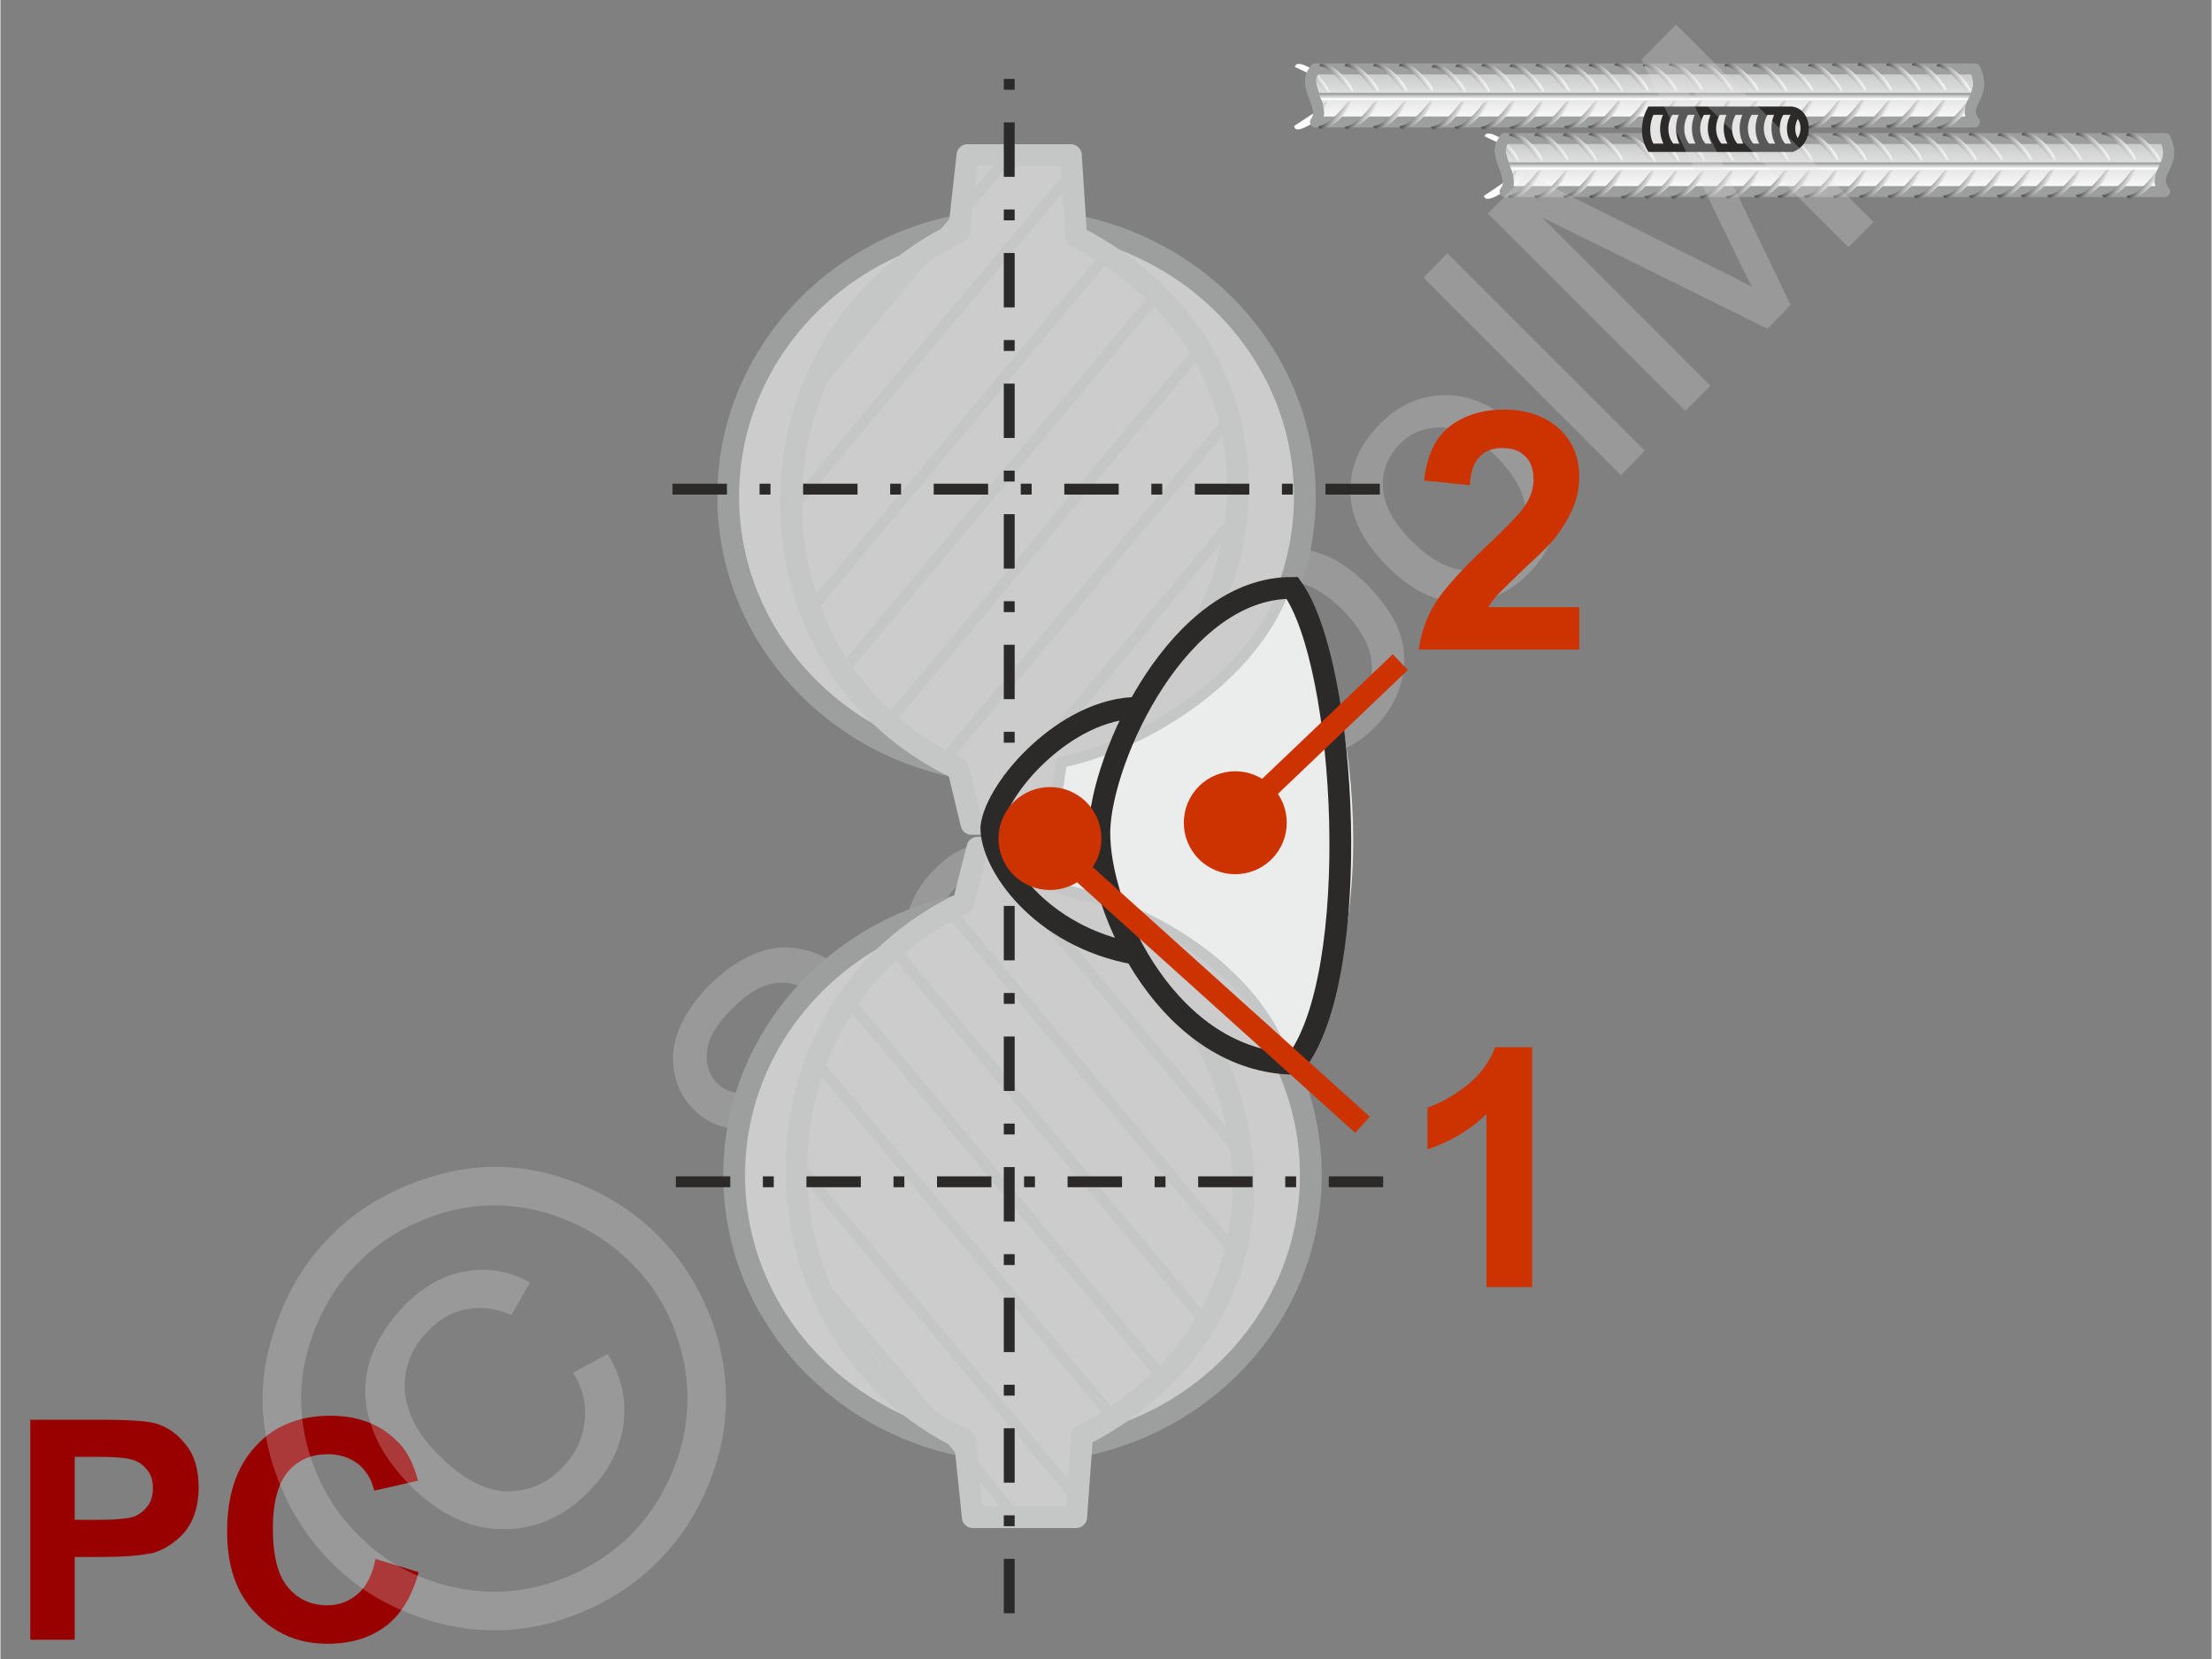 <svg xmlns="http://www.w3.org/2000/svg" width="240px" height="180px" style="shape-rendering:geometricPrecision;text-rendering:geometricPrecision;image-rendering:optimizeQuality;fill-rule:evenodd;clip-rule:evenodd" viewBox="0 0 3336 2503" xmlns:xlink="http://www.w3.org/1999/xlink"><rect x="0" y="0" width="3336" height="2503" fill="#808080" stroke="none"/><defs><linearGradient id="id0" gradientUnits="userSpaceOnUse" x1="2767.1" y1="209.17" x2="2767.1" y2="288.864"><stop offset="0" style="stop-opacity:1;stop-color:#c5c6c6"/><stop offset="1" style="stop-opacity:1;stop-color:#fefefe"/></linearGradient><linearGradient id="id1" gradientUnits="userSpaceOnUse" x1="2865.02" y1="273.152" x2="2885.64" y2="285.466"><stop offset="0" style="stop-opacity:1;stop-color:#5b5b5b"/><stop offset="1" style="stop-opacity:1;stop-color:#fefefe"/></linearGradient><linearGradient id="id2" gradientUnits="userSpaceOnUse" xlink:href="#id1" x1="2414.92" y1="273.283" x2="2435.55" y2="285.597"/><linearGradient id="id3" gradientUnits="userSpaceOnUse" x1="2478.32" y1="141.543" x2="2478.32" y2="149.44"><stop offset="0" style="stop-opacity:1;stop-color:#9d9e9e"/><stop offset="1" style="stop-opacity:1;stop-color:#fefefe"/></linearGradient><linearGradient id="id4" gradientUnits="userSpaceOnUse" xlink:href="#id1" x1="2535.68" y1="168.173" x2="2556.3" y2="180.487"/><linearGradient id="id5" gradientUnits="userSpaceOnUse" xlink:href="#id0" x1="2480.78" y1="104.421" x2="2480.78" y2="184.115"/><linearGradient id="id6" gradientUnits="userSpaceOnUse" xlink:href="#id3" x1="2764.63" y1="246.292" x2="2764.63" y2="254.172"/><linearGradient id="id7" gradientUnits="userSpaceOnUse" xlink:href="#id1" x1="2948.06" y1="229.085" x2="2968.68" y2="216.771"/><linearGradient id="id8" gradientUnits="userSpaceOnUse" xlink:href="#id1" x1="2866.35" y1="229.2" x2="2886.97" y2="216.886"/><linearGradient id="id9" gradientUnits="userSpaceOnUse" xlink:href="#id1" x1="2538.19" y1="274.17" x2="2558.81" y2="286.467"/><linearGradient id="id10" gradientUnits="userSpaceOnUse" xlink:href="#id1" x1="2005.66" y1="168.534" x2="2026.29" y2="180.848"/><linearGradient id="id11" gradientUnits="userSpaceOnUse" xlink:href="#id1" x1="2905.19" y1="228.888" x2="2925.81" y2="216.574"/><linearGradient id="id12" gradientUnits="userSpaceOnUse" xlink:href="#id1" x1="2701.64" y1="168.403" x2="2722.26" y2="180.717"/><linearGradient id="id13" gradientUnits="userSpaceOnUse" xlink:href="#id1" x1="2939.56" y1="168.961" x2="2960.18" y2="181.275"/><linearGradient id="id14" gradientUnits="userSpaceOnUse" xlink:href="#id1" x1="2213.13" y1="125.124" x2="2233.75" y2="112.827"/><linearGradient id="id15" gradientUnits="userSpaceOnUse" xlink:href="#id1" x1="2257.46" y1="230.185" x2="2278.08" y2="217.888"/><linearGradient id="id16" gradientUnits="userSpaceOnUse" xlink:href="#id1" x1="2375.5" y1="273.283" x2="2396.13" y2="285.597"/><linearGradient id="id17" gradientUnits="userSpaceOnUse" xlink:href="#id1" x1="2664.53" y1="229.824" x2="2685.15" y2="217.51"/><linearGradient id="id18" gradientUnits="userSpaceOnUse" xlink:href="#id1" x1="2211.8" y1="169.076" x2="2232.42" y2="181.39"/><linearGradient id="id19" gradientUnits="userSpaceOnUse" xlink:href="#id1" x1="2618.77" y1="168.731" x2="2639.4" y2="181.045"/><linearGradient id="id20" gradientUnits="userSpaceOnUse" xlink:href="#id1" x1="2902.58" y1="167.5" x2="2923.2" y2="179.814"/><linearGradient id="id21" gradientUnits="userSpaceOnUse" xlink:href="#id1" x1="2822" y1="272.922" x2="2842.62" y2="285.236"/><linearGradient id="id22" gradientUnits="userSpaceOnUse" xlink:href="#id1" x1="2938.69" y1="124.5" x2="2959.31" y2="112.187"/><linearGradient id="id23" gradientUnits="userSpaceOnUse" xlink:href="#id1" x1="2745.11" y1="124.402" x2="2765.73" y2="112.088"/><linearGradient id="id24" gradientUnits="userSpaceOnUse" xlink:href="#id1" x1="2863.16" y1="167.5" x2="2883.78" y2="179.814"/><linearGradient id="id25" gradientUnits="userSpaceOnUse" xlink:href="#id1" x1="2821.15" y1="228.445" x2="2841.75" y2="216.147"/><linearGradient id="id26" gradientUnits="userSpaceOnUse" xlink:href="#id1" x1="2782.6" y1="272.922" x2="2803.2" y2="285.236"/><linearGradient id="id27" gradientUnits="userSpaceOnUse" xlink:href="#id1" x1="2294.84" y1="125.009" x2="2315.46" y2="112.712"/><linearGradient id="id28" gradientUnits="userSpaceOnUse" xlink:href="#id1" x1="2620.2" y1="229.348" x2="2640.82" y2="217.05"/><linearGradient id="id29" gradientUnits="userSpaceOnUse" xlink:href="#id1" x1="3067.27" y1="228.281" x2="3087.9" y2="215.983"/><linearGradient id="id30" gradientUnits="userSpaceOnUse" xlink:href="#id1" x1="1970.15" y1="168.895" x2="1990.77" y2="181.209"/><linearGradient id="id31" gradientUnits="userSpaceOnUse" xlink:href="#id1" x1="2377.23" y1="168.534" x2="2397.85" y2="180.848"/><linearGradient id="id32" gradientUnits="userSpaceOnUse" xlink:href="#id1" x1="2414.05" y1="228.822" x2="2434.68" y2="216.509"/><linearGradient id="id33" gradientUnits="userSpaceOnUse" xlink:href="#id1" x1="2901.71" y1="123.023" x2="2922.33" y2="110.725"/><linearGradient id="id34" gradientUnits="userSpaceOnUse" xlink:href="#id1" x1="2819.82" y1="123.236" x2="2840.44" y2="110.922"/><linearGradient id="id35" gradientUnits="userSpaceOnUse" xlink:href="#id1" x1="2700.78" y1="123.926" x2="2721.41" y2="111.628"/><linearGradient id="id36" gradientUnits="userSpaceOnUse" xlink:href="#id1" x1="3148.99" y1="228.182" x2="3169.61" y2="215.868"/><linearGradient id="id37" gradientUnits="userSpaceOnUse" xlink:href="#id1" x1="3225.01" y1="229.249" x2="3245.63" y2="216.936"/><linearGradient id="id38" gradientUnits="userSpaceOnUse" xlink:href="#id1" x1="2819.72" y1="167.845" x2="2840.34" y2="180.142"/><linearGradient id="id39" gradientUnits="userSpaceOnUse" xlink:href="#id1" x1="3065.94" y1="272.249" x2="3086.57" y2="284.563"/><linearGradient id="id40" gradientUnits="userSpaceOnUse" xlink:href="#id1" x1="2176.28" y1="169.437" x2="2196.91" y2="181.751"/><linearGradient id="id41" gradientUnits="userSpaceOnUse" xlink:href="#id1" x1="2618.87" y1="124.139" x2="2639.49" y2="111.825"/><linearGradient id="id42" gradientUnits="userSpaceOnUse" xlink:href="#id1" x1="2538.29" y1="229.561" x2="2558.91" y2="217.247"/><linearGradient id="id43" gradientUnits="userSpaceOnUse" xlink:href="#id1" x1="2581.16" y1="229.758" x2="2601.78" y2="217.461"/><linearGradient id="id44" gradientUnits="userSpaceOnUse" xlink:href="#id1" x1="2578.7" y1="168.403" x2="2599.32" y2="180.717"/><linearGradient id="id45" gradientUnits="userSpaceOnUse" xlink:href="#id1" x1="2499.45" y1="229.873" x2="2520.07" y2="217.559"/><linearGradient id="id46" gradientUnits="userSpaceOnUse" xlink:href="#id1" x1="2412.74" y1="168.173" x2="2433.36" y2="180.487"/><linearGradient id="id47" gradientUnits="userSpaceOnUse" xlink:href="#id1" x1="2295.33" y1="169.076" x2="2315.95" y2="181.39"/><linearGradient id="id48" gradientUnits="userSpaceOnUse" xlink:href="#id1" x1="2661.74" y1="124.336" x2="2682.36" y2="112.039"/><linearGradient id="id49" gradientUnits="userSpaceOnUse" xlink:href="#id1" x1="2580.03" y1="124.451" x2="2600.65" y2="112.137"/><linearGradient id="id50" gradientUnits="userSpaceOnUse" xlink:href="#id1" x1="2251.89" y1="169.404" x2="2272.51" y2="181.718"/><linearGradient id="id51" gradientUnits="userSpaceOnUse" xlink:href="#id1" x1="2948.54" y1="273.152" x2="2969.16" y2="285.466"/><linearGradient id="id52" gradientUnits="userSpaceOnUse" xlink:href="#id1" x1="2332.16" y1="229.019" x2="2352.78" y2="216.706"/><linearGradient id="id53" gradientUnits="userSpaceOnUse" xlink:href="#id1" x1="3030.43" y1="272.61" x2="3051.05" y2="284.924"/><linearGradient id="id54" gradientUnits="userSpaceOnUse" xlink:href="#id1" x1="2496.28" y1="168.173" x2="2516.9" y2="180.487"/><linearGradient id="id55" gradientUnits="userSpaceOnUse" xlink:href="#id1" x1="2128.6" y1="168.534" x2="2149.23" y2="180.848"/><linearGradient id="id56" gradientUnits="userSpaceOnUse" xlink:href="#id1" x1="3106.04" y1="272.594" x2="3126.66" y2="284.891"/><linearGradient id="id57" gradientUnits="userSpaceOnUse" xlink:href="#id1" x1="2332.06" y1="273.628" x2="2352.68" y2="285.925"/><linearGradient id="id58" gradientUnits="userSpaceOnUse" xlink:href="#id1" x1="2089.2" y1="168.534" x2="2109.82" y2="180.848"/><linearGradient id="id59" gradientUnits="userSpaceOnUse" xlink:href="#id1" x1="2293.31" y1="229.331" x2="2313.94" y2="217.034"/><linearGradient id="id60" gradientUnits="userSpaceOnUse" xlink:href="#id1" x1="2700.39" y1="228.97" x2="2721.01" y2="216.656"/><linearGradient id="id61" gradientUnits="userSpaceOnUse" xlink:href="#id1" x1="2127.75" y1="124.073" x2="2148.37" y2="111.76"/><linearGradient id="id62" gradientUnits="userSpaceOnUse" xlink:href="#id1" x1="2375.03" y1="229.216" x2="2395.65" y2="216.919"/><linearGradient id="id63" gradientUnits="userSpaceOnUse" xlink:href="#id1" x1="2782.1" y1="228.855" x2="2802.73" y2="216.541"/><linearGradient id="id64" gradientUnits="userSpaceOnUse" xlink:href="#id1" x1="2780.97" y1="123.548" x2="2801.59" y2="111.234"/><linearGradient id="id65" gradientUnits="userSpaceOnUse" xlink:href="#id1" x1="2452.82" y1="168.518" x2="2473.44" y2="180.815"/><linearGradient id="id66" gradientUnits="userSpaceOnUse" xlink:href="#id1" x1="2621.06" y1="273.825" x2="2641.68" y2="286.139"/><linearGradient id="id67" gradientUnits="userSpaceOnUse" xlink:href="#id1" x1="3106.14" y1="227.985" x2="3126.76" y2="215.671"/><linearGradient id="id68" gradientUnits="userSpaceOnUse" xlink:href="#id1" x1="2534.83" y1="123.696" x2="2555.45" y2="111.398"/><linearGradient id="id69" gradientUnits="userSpaceOnUse" xlink:href="#id1" x1="2045.74" y1="168.879" x2="2066.36" y2="181.193"/><linearGradient id="id70" gradientUnits="userSpaceOnUse" xlink:href="#id1" x1="2862.69" y1="123.433" x2="2883.31" y2="111.119"/><linearGradient id="id71" gradientUnits="userSpaceOnUse" xlink:href="#id1" x1="2699.06" y1="272.922" x2="2719.68" y2="285.236"/><linearGradient id="id72" gradientUnits="userSpaceOnUse" xlink:href="#id1" x1="2987.96" y1="273.152" x2="3008.58" y2="285.466"/><linearGradient id="id73" gradientUnits="userSpaceOnUse" xlink:href="#id1" x1="2452.92" y1="123.909" x2="2473.54" y2="111.595"/><linearGradient id="id74" gradientUnits="userSpaceOnUse" xlink:href="#id1" x1="2291.98" y1="273.283" x2="2312.61" y2="285.597"/><linearGradient id="id75" gradientUnits="userSpaceOnUse" xlink:href="#id1" x1="2779.64" y1="167.5" x2="2800.26" y2="179.814"/><linearGradient id="id76" gradientUnits="userSpaceOnUse" xlink:href="#id1" x1="2251.99" y1="124.812" x2="2272.61" y2="112.498"/><linearGradient id="id77" gradientUnits="userSpaceOnUse" xlink:href="#id1" x1="2045.84" y1="124.27" x2="2066.46" y2="111.957"/><linearGradient id="id78" gradientUnits="userSpaceOnUse" xlink:href="#id1" x1="2177.27" y1="125.978" x2="2197.89" y2="113.681"/><linearGradient id="id79" gradientUnits="userSpaceOnUse" xlink:href="#id1" x1="2334.74" y1="169.076" x2="2355.36" y2="181.39"/><linearGradient id="id80" gradientUnits="userSpaceOnUse" xlink:href="#id1" x1="3225.86" y1="273.71" x2="3246.48" y2="286.024"/><linearGradient id="id81" gradientUnits="userSpaceOnUse" xlink:href="#id1" x1="2739.24" y1="228.658" x2="2759.86" y2="216.344"/><linearGradient id="id82" gradientUnits="userSpaceOnUse" xlink:href="#id1" x1="3031.43" y1="229.134" x2="3052.05" y2="216.837"/><linearGradient id="id83" gradientUnits="userSpaceOnUse" xlink:href="#id1" x1="3149.48" y1="272.249" x2="3170.1" y2="284.563"/><linearGradient id="id84" gradientUnits="userSpaceOnUse" xlink:href="#id1" x1="2495.78" y1="124.106" x2="2516.41" y2="111.809"/><linearGradient id="id85" gradientUnits="userSpaceOnUse" xlink:href="#id1" x1="3188.88" y1="272.249" x2="3209.51" y2="284.563"/><linearGradient id="id86" gradientUnits="userSpaceOnUse" xlink:href="#id1" x1="2581.65" y1="273.825" x2="2602.27" y2="286.139"/><linearGradient id="id87" gradientUnits="userSpaceOnUse" xlink:href="#id1" x1="2663.55" y1="273.283" x2="2684.15" y2="285.597"/><linearGradient id="id88" gradientUnits="userSpaceOnUse" xlink:href="#id1" x1="2462.6" y1="274.186" x2="2483.22" y2="286.5"/><linearGradient id="id89" gradientUnits="userSpaceOnUse" xlink:href="#id1" x1="3188.03" y1="227.772" x2="3208.65" y2="215.458"/><linearGradient id="id90" gradientUnits="userSpaceOnUse" xlink:href="#id1" x1="2662.23" y1="168.403" x2="2682.86" y2="180.717"/><linearGradient id="id91" gradientUnits="userSpaceOnUse" xlink:href="#id1" x1="2987.09" y1="228.675" x2="3007.71" y2="216.361"/><linearGradient id="id92" gradientUnits="userSpaceOnUse" xlink:href="#id1" x1="2378.21" y1="125.075" x2="2398.83" y2="112.778"/><linearGradient id="id93" gradientUnits="userSpaceOnUse" xlink:href="#id1" x1="2498.12" y1="273.825" x2="2518.74" y2="286.139"/><linearGradient id="id94" gradientUnits="userSpaceOnUse" xlink:href="#id1" x1="2414.07" y1="124.221" x2="2434.69" y2="111.924"/><linearGradient id="id95" gradientUnits="userSpaceOnUse" xlink:href="#id1" x1="2739.14" y1="273.267" x2="2759.76" y2="285.564"/><linearGradient id="id96" gradientUnits="userSpaceOnUse" xlink:href="#id1" x1="2463.59" y1="230.727" x2="2484.21" y2="218.43"/><linearGradient id="id97" gradientUnits="userSpaceOnUse" xlink:href="#id1" x1="2256.45" y1="273.644" x2="2277.08" y2="285.958"/><linearGradient id="id98" gradientUnits="userSpaceOnUse" xlink:href="#id1" x1="2744.11" y1="167.861" x2="2764.73" y2="180.175"/><linearGradient id="id99" gradientUnits="userSpaceOnUse" xlink:href="#id1" x1="2006.99" y1="124.582" x2="2027.62" y2="112.269"/><linearGradient id="id100" gradientUnits="userSpaceOnUse" xlink:href="#id1" x1="2333.88" y1="124.615" x2="2354.5" y2="112.301"/><linearGradient id="id101" gradientUnits="userSpaceOnUse" xlink:href="#id1" x1="2088.71" y1="124.467" x2="2109.33" y2="112.154"/><linearGradient id="id102" gradientUnits="userSpaceOnUse" xlink:href="#id1" x1="2905.09" y1="273.497" x2="2925.72" y2="285.794"/><linearGradient id="id103" gradientUnits="userSpaceOnUse" xlink:href="#id1" x1="1971.14" y1="125.436" x2="1991.76" y2="113.122"/></defs><g id="Ebene_x0020_1"><g id="_721780416"><g><g><g><path d="M1984 104l995 0c20,43 -22,51 -1,80l-994 0c18,-25 -23,-56 0,-80z" style="fill:url(#id5);stroke:#9d9e9e;stroke-width:16.418;stroke-linecap:round;stroke-linejoin:round"/><polygon points="1980,140 2977,140 2972,151 1988,151" style="fill:url(#id3)"/><path d="M2041 137c-5,-15 -28,-36 -34,-37 -16,-8 -17,-2 -18,0 12,0 27,14 44,35 4,5 9,3 8,2z" style="fill:url(#id99)"/><path d="M2162 154c-4,14 -27,35 -34,37 -15,7 -17,2 -17,-1 11,0 27,-14 43,-34 4,-5 9,-4 8,-2z" style="fill:url(#id55)"/><path d="M2123 154c-5,14 -27,35 -34,37 -15,7 -17,2 -18,-1 12,0 28,-14 44,-34 4,-5 9,-4 8,-2z" style="fill:url(#id58)"/><path d="M2080 154c-5,15 -28,35 -35,37 -15,8 -17,2 -17,0 11,0 27,-14 43,-35 4,-5 9,-4 9,-2z" style="fill:url(#id69)"/><path d="M2040 154c-5,14 -28,35 -35,37 -15,7 -17,2 -17,-1 11,0 27,-14 43,-34 4,-5 9,-4 9,-2z" style="fill:url(#id10)"/><path d="M2162 136c-5,-14 -28,-35 -35,-37 -15,-7 -17,-2 -17,1 11,-1 27,14 43,34 5,5 9,4 9,2z" style="fill:url(#id61)"/><path d="M2123 137c-5,-15 -28,-36 -35,-37 -15,-8 -17,-2 -17,0 11,0 27,14 43,35 4,5 9,3 9,2z" style="fill:url(#id101)"/><path d="M2080 137c-5,-15 -28,-36 -35,-38 -15,-7 -17,-2 -17,1 11,0 27,14 43,35 5,5 9,3 9,2z" style="fill:url(#id77)"/><path d="M2005 138c-5,-15 -27,-36 -34,-38 -16,-7 -17,-1 -18,1 12,0 28,14 44,35 4,5 9,3 8,2z" style="fill:url(#id103)"/><path d="M2004 154c-5,15 -27,36 -34,37 -16,8 -17,2 -18,0 12,0 28,-14 44,-35 4,-5 9,-3 8,-2z" style="fill:url(#id30)"/><path d="M1953 101c2,-9 15,-3 23,2l-4 7 -19 -9 0 0z" style="fill:#fff"/><path d="M1952 191c2,10 19,0 27,-5 3,-6 5,-10 5,-17l-32 21 0 1z" style="fill:#fff"/><path d="M1984 104c-24,27 18,56 0,80" style="fill:none;stroke:#9d9e9e;stroke-width:16.418;stroke-linecap:round"/><path d="M2247 137c-5,-14 -27,-35 -34,-37 -16,-7 -17,-2 -18,1 12,-1 28,14 44,34 4,5 9,4 8,2z" style="fill:url(#id14)"/><path d="M2614 137c-5,-15 -28,-36 -34,-38 -16,-7 -17,-1 -18,1 12,0 27,14 44,35 4,5 9,3 8,2z" style="fill:url(#id49)"/><path d="M2448 137c-5,-15 -28,-36 -34,-38 -16,-7 -17,-2 -18,1 12,0 28,14 44,35 4,5 9,3 8,2z" style="fill:url(#id94)"/><path d="M2815 136c-5,-15 -28,-36 -34,-37 -16,-8 -17,-2 -18,0 12,0 27,14 44,35 4,5 9,3 8,2z" style="fill:url(#id64)"/><path d="M2369 154c-5,15 -28,36 -35,37 -15,8 -17,2 -17,0 11,0 27,-14 43,-35 4,-5 9,-3 9,-2z" style="fill:url(#id79)"/><path d="M2735 153c-4,15 -27,36 -34,38 -15,7 -17,1 -17,-1 11,0 27,-14 43,-35 4,-5 9,-3 8,-2z" style="fill:url(#id12)"/><path d="M2570 153c-5,15 -28,36 -35,37 -15,8 -17,2 -17,0 11,0 27,-14 43,-35 4,-5 9,-3 9,-2z" style="fill:url(#id4)"/><path d="M2936 152c-4,15 -27,36 -34,38 -15,7 -17,2 -17,-1 11,0 27,-14 43,-35 4,-5 9,-3 8,-2z" style="fill:url(#id20)"/><path d="M2973 154c-4,15 -27,36 -34,37 -15,8 -17,2 -17,0 11,0 27,-14 43,-35 4,-5 9,-3 8,-2z" style="fill:url(#id13)"/><path d="M2329 154c-4,15 -27,36 -34,37 -15,8 -17,2 -18,0 12,0 28,-14 44,-35 4,-5 9,-3 8,-2z" style="fill:url(#id47)"/><path d="M2696 153c-4,15 -27,36 -34,38 -15,7 -17,1 -18,-1 12,0 28,-14 44,-35 4,-5 9,-3 8,-2z" style="fill:url(#id90)"/><path d="M2530 153c-4,15 -27,36 -34,37 -15,8 -17,2 -18,0 12,0 28,-14 44,-35 4,-5 9,-3 8,-2z" style="fill:url(#id54)"/><path d="M2897 152c-5,15 -27,36 -34,38 -16,7 -17,2 -18,-1 12,0 28,-14 44,-35 4,-5 9,-3 8,-2z" style="fill:url(#id24)"/><path d="M2286 154c-5,15 -28,36 -35,38 -15,7 -17,2 -17,-1 11,0 27,-14 43,-35 5,-5 10,-3 9,-2z" style="fill:url(#id50)"/><path d="M2653 154c-5,14 -28,35 -35,37 -15,7 -17,2 -17,-1 11,1 27,-14 43,-34 5,-5 9,-4 9,-2z" style="fill:url(#id19)"/><path d="M2487 153c-5,15 -28,36 -35,38 -15,7 -17,2 -17,-1 11,0 27,-14 43,-35 5,-5 9,-3 9,-2z" style="fill:url(#id65)"/><path d="M2854 153c-5,15 -28,35 -35,37 -15,8 -17,2 -17,0 11,0 27,-14 43,-35 4,-5 9,-4 9,-2z" style="fill:url(#id38)"/><path d="M2246 154c-5,15 -28,36 -35,37 -15,8 -17,2 -17,0 11,0 27,-14 43,-35 5,-5 9,-3 9,-2z" style="fill:url(#id18)"/><path d="M2613 153c-5,15 -28,36 -35,38 -15,7 -17,1 -17,-1 11,0 27,-14 43,-35 4,-5 9,-3 9,-2z" style="fill:url(#id44)"/><path d="M2447 153c-5,15 -28,36 -35,37 -15,8 -17,2 -17,0 11,0 27,-14 43,-35 4,-5 9,-3 9,-2z" style="fill:url(#id46)"/><path d="M2813 152c-4,15 -27,36 -34,38 -15,7 -17,2 -17,-1 11,0 27,-14 43,-35 4,-5 9,-3 8,-2z" style="fill:url(#id75)"/><path d="M2368 137c-5,-15 -28,-36 -35,-37 -15,-8 -17,-2 -17,0 11,0 27,14 43,35 5,5 10,3 9,2z" style="fill:url(#id100)"/><path d="M2735 136c-5,-14 -28,-35 -35,-37 -15,-8 -17,-2 -17,0 11,0 27,14 43,35 5,5 9,4 9,2z" style="fill:url(#id35)"/><path d="M2569 136c-5,-15 -28,-36 -35,-37 -15,-8 -17,-2 -17,0 11,0 27,14 43,35 5,5 9,3 9,2z" style="fill:url(#id68)"/><path d="M2936 135c-5,-14 -28,-35 -35,-37 -15,-7 -17,-2 -17,1 11,-1 27,14 43,34 4,5 9,4 9,2z" style="fill:url(#id33)"/><path d="M2973 137c-5,-15 -28,-36 -35,-37 -15,-8 -17,-2 -17,0 11,0 27,14 43,35 4,5 9,3 9,2z" style="fill:url(#id22)"/><path d="M2329 137c-5,-14 -28,-35 -35,-37 -15,-7 -17,-2 -17,1 11,-1 27,14 43,34 5,5 9,4 9,2z" style="fill:url(#id27)"/><path d="M2696 137c-5,-15 -28,-36 -35,-38 -15,-7 -17,-1 -17,1 11,0 27,14 43,35 4,5 9,3 9,2z" style="fill:url(#id48)"/><path d="M2530 136c-5,-14 -28,-35 -35,-37 -15,-7 -17,-2 -17,1 11,-1 27,14 43,34 5,5 9,4 9,2z" style="fill:url(#id84)"/><path d="M2897 136c-5,-15 -28,-36 -35,-38 -15,-7 -17,-1 -17,1 11,0 27,14 43,35 4,5 9,3 9,2z" style="fill:url(#id70)"/><path d="M2286 137c-5,-15 -28,-36 -34,-37 -16,-8 -17,-2 -18,0 12,0 27,14 44,35 4,5 9,3 8,2z" style="fill:url(#id76)"/><path d="M2653 136c-5,-14 -28,-35 -35,-37 -15,-7 -17,-2 -17,1 11,-1 27,14 43,34 5,5 10,4 9,2z" style="fill:url(#id41)"/><path d="M2487 136c-5,-15 -28,-35 -35,-37 -15,-8 -17,-2 -17,0 11,0 27,14 43,35 5,5 10,4 9,2z" style="fill:url(#id73)"/><path d="M2854 136c-5,-15 -28,-36 -35,-38 -15,-7 -17,-2 -17,1 11,0 27,14 43,35 5,5 9,3 9,2z" style="fill:url(#id34)"/><path d="M2211 138c-4,-14 -27,-35 -34,-37 -15,-7 -17,-2 -18,1 12,-1 28,14 44,34 4,5 9,4 8,2z" style="fill:url(#id78)"/><path d="M2412 137c-4,-14 -27,-35 -34,-37 -15,-7 -17,-2 -18,1 12,-1 28,14 44,34 4,5 9,4 8,2z" style="fill:url(#id92)"/><path d="M2779 137c-5,-15 -27,-36 -34,-38 -16,-7 -17,-1 -18,1 12,0 28,14 44,35 4,5 9,3 8,2z" style="fill:url(#id23)"/><path d="M2210 154c-4,15 -27,36 -34,38 -15,7 -17,2 -18,-1 12,0 28,-14 44,-35 4,-5 9,-3 8,-2z" style="fill:url(#id40)"/><path d="M2411 154c-4,14 -27,35 -34,37 -15,7 -17,2 -18,-1 12,1 28,-14 44,-34 4,-5 9,-4 8,-2z" style="fill:url(#id31)"/><path d="M2778 153c-5,15 -27,35 -34,37 -16,8 -17,2 -18,0 12,0 28,-14 44,-35 4,-5 9,-4 8,-2z" style="fill:url(#id98)"/><path d="M2979 104c20,43 -22,51 -1,80" style="fill:none;stroke:#9d9e9e;stroke-width:16.418;stroke-linecap:round"/></g><g><path d="M2270 209l996 0c20,42 -23,50 -1,80l-995 0c18,-25 -23,-56 0,-80z" style="fill:url(#id0);stroke:#9d9e9e;stroke-width:16.418;stroke-linecap:round;stroke-linejoin:round"/><polygon points="2267,245 3263,245 3258,256 2274,256" style="fill:url(#id6)"/><path d="M2327 242c-4,-15 -27,-36 -34,-38 -15,-7 -17,-1 -18,1 12,0 28,14 44,35 4,5 9,3 8,2z" style="fill:url(#id59)"/><path d="M2449 258c-5,15 -28,36 -35,38 -15,7 -17,1 -17,-1 11,0 27,-14 43,-35 5,-5 10,-3 9,-2z" style="fill:url(#id2)"/><path d="M2409 258c-4,15 -27,36 -34,38 -15,7 -17,1 -17,-1 11,0 27,-14 43,-35 4,-5 9,-3 8,-2z" style="fill:url(#id16)"/><path d="M2366 259c-5,14 -28,35 -34,37 -16,7 -17,2 -18,-1 12,1 28,-14 44,-34 4,-5 9,-4 8,-2z" style="fill:url(#id57)"/><path d="M2326 258c-5,15 -28,36 -34,38 -16,7 -17,1 -18,-1 12,0 27,-14 44,-35 4,-5 9,-3 8,-2z" style="fill:url(#id74)"/><path d="M2448 241c-5,-15 -28,-36 -34,-37 -16,-8 -17,-2 -18,0 12,0 27,14 44,35 4,5 9,3 8,2z" style="fill:url(#id32)"/><path d="M2409 242c-5,-15 -28,-36 -34,-38 -16,-7 -17,-2 -18,1 12,0 27,14 44,35 4,5 9,3 8,2z" style="fill:url(#id62)"/><path d="M2366 241c-5,-14 -27,-35 -34,-37 -16,-7 -17,-2 -18,1 12,-1 28,14 44,34 4,5 9,4 8,2z" style="fill:url(#id52)"/><path d="M2291 242c-4,-14 -27,-35 -34,-37 -15,-7 -17,-2 -18,1 12,0 28,14 44,34 4,6 9,4 8,2z" style="fill:url(#id15)"/><path d="M2290 259c-4,14 -27,35 -34,37 -15,7 -17,2 -18,-1 12,1 28,-14 44,-34 4,-5 9,-4 8,-2z" style="fill:url(#id97)"/><path d="M2239 206c2,-9 15,-3 23,2l-3 7 -19 -9 -1 0z" style="fill:#fff"/><path d="M2238 295c2,11 19,1 27,-4 4,-6 5,-10 5,-17l-31 21 -1 0z" style="fill:#fff"/><path d="M2270 209c-23,27 19,56 0,80" style="fill:none;stroke:#9d9e9e;stroke-width:16.418;stroke-linecap:round"/><path d="M2533 242c-4,-15 -27,-35 -34,-37 -15,-8 -17,-2 -18,0 12,0 28,14 44,35 4,5 9,4 8,2z" style="fill:url(#id45)"/><path d="M2900 241c-4,-14 -27,-35 -34,-37 -15,-7 -17,-2 -18,1 12,0 28,14 44,35 4,5 9,3 8,1z" style="fill:url(#id8)"/><path d="M2734 241c-4,-14 -27,-35 -34,-37 -15,-8 -17,-2 -18,1 12,-1 28,14 44,34 4,5 9,4 8,2z" style="fill:url(#id60)"/><path d="M3101 241c-4,-15 -27,-36 -34,-38 -15,-7 -17,-2 -18,1 12,0 28,14 44,35 4,5 9,3 8,2z" style="fill:url(#id29)"/><path d="M2655 259c-5,15 -28,35 -34,37 -16,8 -17,2 -18,0 12,0 27,-14 44,-35 4,-5 9,-4 8,-2z" style="fill:url(#id66)"/><path d="M3022 258c-5,15 -28,36 -35,37 -15,8 -16,2 -17,0 12,0 27,-14 43,-35 5,-5 10,-3 9,-2z" style="fill:url(#id72)"/><path d="M2856 258c-5,15 -28,36 -34,37 -16,8 -17,2 -18,0 12,0 27,-14 44,-35 4,-5 9,-3 8,-2z" style="fill:url(#id21)"/><path d="M3223 257c-5,15 -28,36 -35,37 -15,8 -17,2 -17,0 11,0 27,-14 43,-35 5,-5 10,-3 9,-2z" style="fill:url(#id85)"/><path d="M3260 259c-5,14 -28,35 -35,37 -15,7 -17,2 -17,-1 11,1 27,-14 43,-34 5,-5 10,-4 9,-2z" style="fill:url(#id80)"/><path d="M2615 259c-4,15 -27,35 -34,37 -15,8 -17,2 -17,0 11,0 27,-14 43,-35 4,-5 9,-4 8,-2z" style="fill:url(#id86)"/><path d="M2982 258c-4,15 -27,36 -34,37 -15,8 -17,2 -17,0 11,0 27,-14 43,-35 4,-5 9,-3 8,-2z" style="fill:url(#id51)"/><path d="M2816 258c-4,15 -27,36 -34,37 -15,8 -17,2 -17,0 11,0 27,-14 43,-35 4,-5 9,-3 8,-2z" style="fill:url(#id26)"/><path d="M3183 257c-4,15 -27,36 -34,37 -15,8 -17,2 -18,0 12,0 28,-14 44,-35 4,-5 9,-3 8,-2z" style="fill:url(#id83)"/><path d="M2572 259c-5,15 -27,36 -34,37 -15,8 -17,2 -18,0 12,0 28,-14 44,-35 4,-5 9,-3 8,-2z" style="fill:url(#id9)"/><path d="M2939 258c-5,15 -28,36 -34,38 -16,7 -17,2 -18,-1 12,0 28,-14 44,-35 4,-5 9,-3 8,-2z" style="fill:url(#id102)"/><path d="M2773 258c-5,15 -27,36 -34,37 -16,8 -17,2 -18,0 12,0 28,-14 44,-35 4,-5 9,-3 8,-2z" style="fill:url(#id95)"/><path d="M3140 258c-5,14 -28,35 -34,37 -16,7 -17,2 -18,-1 12,1 27,-14 44,-34 4,-5 9,-4 8,-2z" style="fill:url(#id56)"/><path d="M2532 259c-5,15 -27,35 -34,37 -16,8 -17,2 -18,0 12,0 28,-14 44,-35 4,-5 9,-4 8,-2z" style="fill:url(#id93)"/><path d="M2899 258c-5,15 -28,36 -34,37 -16,8 -17,2 -18,0 12,0 27,-14 44,-35 4,-5 9,-3 8,-2z" style="fill:url(#id1)"/><path d="M2733 258c-5,15 -28,36 -34,37 -16,8 -17,2 -18,0 12,0 27,-14 44,-35 4,-5 9,-3 8,-2z" style="fill:url(#id71)"/><path d="M3100 257c-5,15 -28,36 -34,37 -16,8 -17,2 -18,0 11,0 27,-14 43,-35 5,-5 10,-3 9,-2z" style="fill:url(#id39)"/><path d="M2654 242c-5,-15 -27,-36 -34,-38 -15,-7 -17,-1 -18,1 12,0 28,14 44,35 4,5 9,3 8,2z" style="fill:url(#id28)"/><path d="M3021 241c-5,-15 -28,-36 -34,-37 -16,-8 -17,-2 -18,0 12,0 28,14 44,35 4,5 9,3 8,2z" style="fill:url(#id91)"/><path d="M2855 241c-5,-15 -27,-36 -34,-38 -16,-7 -17,-1 -18,1 12,0 28,14 44,35 4,5 9,3 8,2z" style="fill:url(#id25)"/><path d="M3222 240c-5,-15 -28,-36 -34,-37 -16,-8 -17,-2 -18,0 12,0 27,14 44,35 4,5 9,3 8,2z" style="fill:url(#id89)"/><path d="M3259 242c-5,-15 -28,-36 -34,-38 -16,-7 -17,-2 -18,1 12,0 27,14 44,35 4,5 9,3 8,2z" style="fill:url(#id37)"/><path d="M2615 242c-5,-15 -27,-36 -34,-37 -16,-8 -17,-2 -18,0 12,0 28,14 44,35 4,5 9,3 8,2z" style="fill:url(#id43)"/><path d="M2982 241c-5,-14 -28,-35 -34,-37 -16,-7 -17,-2 -18,1 12,-1 27,14 44,34 4,5 9,4 8,2z" style="fill:url(#id7)"/><path d="M2816 241c-5,-15 -27,-35 -34,-37 -16,-8 -17,-2 -18,0 12,0 28,14 44,35 4,5 9,4 8,2z" style="fill:url(#id63)"/><path d="M3183 240c-5,-14 -28,-35 -34,-37 -16,-7 -17,-2 -18,1 12,0 27,14 44,34 4,6 9,4 8,2z" style="fill:url(#id36)"/><path d="M2572 242c-4,-15 -27,-36 -34,-37 -15,-8 -17,-2 -18,0 12,0 28,14 44,35 4,5 9,3 8,2z" style="fill:url(#id42)"/><path d="M2939 241c-5,-15 -27,-35 -34,-37 -15,-8 -17,-2 -18,0 12,0 28,14 44,35 4,5 9,4 8,2z" style="fill:url(#id11)"/><path d="M2773 241c-4,-15 -27,-36 -34,-37 -15,-8 -17,-2 -18,0 12,0 28,14 44,35 4,5 9,3 8,2z" style="fill:url(#id81)"/><path d="M3140 240c-5,-14 -27,-35 -34,-37 -16,-7 -17,-2 -18,1 12,-1 28,14 44,34 4,5 9,4 8,2z" style="fill:url(#id67)"/><path d="M2497 243c-4,-15 -27,-36 -34,-37 -15,-8 -17,-2 -17,0 11,0 27,14 43,35 4,5 9,3 8,2z" style="fill:url(#id96)"/><path d="M2698 242c-4,-15 -27,-36 -34,-37 -15,-8 -17,-2 -17,0 11,0 27,14 43,35 4,5 9,3 8,2z" style="fill:url(#id17)"/><path d="M3065 241c-4,-14 -27,-35 -34,-37 -15,-7 -17,-2 -18,1 12,-1 28,14 44,34 4,5 9,4 8,2z" style="fill:url(#id82)"/><path d="M2496 259c-4,15 -27,36 -34,37 -15,8 -17,2 -17,0 11,0 27,-14 43,-35 4,-5 9,-3 8,-2z" style="fill:url(#id88)"/><path d="M2697 258c-4,15 -27,36 -34,38 -15,7 -17,1 -17,-1 11,0 27,-14 43,-35 4,-5 9,-3 8,-2z" style="fill:url(#id87)"/><path d="M3064 258c-4,14 -27,35 -34,37 -15,7 -17,2 -18,-1 12,1 28,-14 44,-34 4,-5 9,-4 8,-2z" style="fill:url(#id53)"/><path d="M3266 209c19,42 -23,51 -1,80" style="fill:none;stroke:#9d9e9e;stroke-width:16.418;stroke-linecap:round"/></g><g><path d="M2490 223l213 0c27,-11 24,-52 0,-56l-213 0c-9,17 -10,39 0,56z" style="fill:#e5e5e5;stroke:#2b2a29;stroke-width:12.511"/><path d="M2520 222c-13,-15 -13,-40 0,-56" style="fill:none;stroke:#2b2a29;stroke-width:12.511"/><path d="M2544 222c-13,-15 -13,-40 0,-57" style="fill:none;stroke:#2b2a29;stroke-width:12.511"/><path d="M2568 221c-13,-14 -13,-39 0,-56" style="fill:none;stroke:#2b2a29;stroke-width:12.511"/><path d="M2592 221c-13,-15 -13,-39 0,-56" style="fill:none;stroke:#2b2a29;stroke-width:12.511"/><path d="M2616 221c-13,-15 -13,-39 0,-56" style="fill:none;stroke:#2b2a29;stroke-width:12.511"/><path d="M2640 221c-13,-15 -13,-39 0,-56" style="fill:none;stroke:#2b2a29;stroke-width:12.511"/><path d="M2664 221c-13,-15 -13,-39 0,-56" style="fill:none;stroke:#2b2a29;stroke-width:12.511"/><path d="M2688 221c-13,-15 -13,-40 0,-56" style="fill:none;stroke:#2b2a29;stroke-width:12.511"/><path d="M2711 219c-12,-15 -13,-33 0,-50" style="fill:none;stroke:#2b2a29;stroke-width:12.511"/></g></g><path d="M45 2474l0 -332 108 0c40,0 67,2 79,5 19,5 35,16 48,33 13,16 19,38 19,64 0,21 -4,38 -11,52 -7,14 -17,24 -28,32 -11,8 -23,14 -35,16 -16,3 -39,5 -69,5l-44 0 0 125 -67 0zm67 -276l0 95 37 0c26,0 44,-2 53,-5 9,-4 15,-9 21,-17 5,-7 7,-16 7,-26 0,-12 -3,-22 -11,-30 -7,-8 -15,-12 -26,-14 -8,-2 -24,-3 -48,-3l-33 0z" style="fill:#900;fill-rule:nonzero"/><path id="1" d="M566 2352l65 20c-10,36 -26,63 -49,81 -24,18 -53,27 -89,27 -44,0 -80,-16 -108,-46 -29,-30 -43,-71 -43,-123 0,-55 14,-98 43,-129 28,-31 66,-46 113,-46 40,0 73,12 98,36 16,14 27,35 34,62l-66 15c-4,-17 -12,-30 -24,-40 -13,-10 -28,-15 -46,-15 -24,0 -44,8 -60,26 -15,18 -23,46 -23,86 0,42 8,72 23,89 15,18 35,27 59,27 18,0 33,-6 46,-17 13,-11 22,-29 27,-53z" style="fill:#900;fill-rule:nonzero"/><g><polygon points="0,0 3336,0 3336,2503 0,2503" style="fill:none"/><g><path d="M1160 1811l33 -41c17,13 34,22 50,25 16,3 33,1 53,-7 19,-8 38,-20 55,-37 15,-15 26,-30 33,-46 7,-16 9,-31 7,-45 -2,-13 -8,-24 -17,-34 -9,-9 -20,-14 -33,-16 -12,-1 -27,2 -44,9 -11,5 -34,18 -68,39 -34,21 -59,34 -76,39 -22,7 -41,8 -59,4 -18,-4 -34,-13 -48,-27 -15,-15 -25,-33 -29,-55 -5,-21 -2,-44 7,-67 10,-23 25,-45 45,-65 22,-22 45,-38 69,-48 24,-10 47,-12 70,-7 23,4 44,15 62,32l-35 41c-21,-17 -42,-24 -63,-22 -22,2 -44,15 -67,38 -24,23 -37,45 -39,65 -2,19 3,36 15,48 11,11 24,15 38,15 15,-1 42,-14 81,-39 39,-24 68,-40 85,-47 25,-9 48,-12 69,-8 20,4 39,14 54,30 16,16 27,35 32,58 5,24 2,47 -7,72 -9,25 -24,48 -46,69 -27,27 -53,46 -79,56 -26,11 -52,13 -78,8 -27,-6 -50,-18 -70,-37zm444 -411l41 -31c20,28 30,58 27,88 -2,30 -15,57 -38,80 -30,30 -63,44 -101,43 -37,-2 -73,-20 -109,-56 -24,-24 -40,-48 -50,-73 -9,-25 -11,-50 -4,-75 7,-24 20,-46 39,-64 23,-24 48,-37 75,-40 27,-3 53,4 79,22l-30 41c-18,-11 -35,-16 -51,-15 -16,1 -30,8 -42,20 -18,19 -27,40 -25,65 2,25 17,52 45,80 29,29 56,45 80,47 24,2 45,-6 63,-24 15,-15 22,-31 23,-49 1,-19 -6,-39 -22,-59zm146 12l-298 -298 37 -37 107 107c-3,-37 9,-68 35,-94 16,-16 32,-27 51,-32 18,-6 35,-5 51,1 16,6 35,19 56,40l137 137 -37 37 -137 -137c-18,-18 -35,-27 -51,-28 -17,0 -32,7 -46,21 -11,11 -19,24 -22,39 -4,15 -3,30 2,43 6,14 17,29 34,46l118 118 -37 37zm110 -326c-40,-40 -58,-81 -55,-122 2,-35 17,-66 44,-92 30,-30 64,-45 102,-44 38,0 74,18 109,52 27,28 45,54 52,78 8,24 8,49 1,73 -7,25 -20,47 -39,66 -30,30 -64,45 -102,44 -38,0 -76,-19 -112,-55zm38 -38c27,28 54,42 80,44 26,2 48,-7 66,-25 18,-18 27,-40 25,-66 -2,-26 -17,-53 -45,-82 -27,-26 -53,-40 -79,-42 -26,-1 -48,7 -66,25 -18,18 -26,40 -25,66 2,26 16,53 44,80zm194 -194c-40,-40 -58,-81 -55,-122 2,-35 17,-65 44,-92 29,-30 63,-44 102,-44 38,1 74,18 108,52 28,28 46,54 53,78 8,24 8,49 1,74 -7,24 -20,46 -39,65 -30,30 -64,45 -103,44 -38,0 -75,-19 -111,-55zm37 -38c28,28 55,43 81,44 25,2 48,-7 66,-25 18,-18 26,-40 25,-66 -2,-26 -17,-53 -45,-81 -27,-27 -53,-41 -79,-43 -26,-1 -48,7 -66,25 -18,19 -27,41 -25,66 1,26 16,53 43,80zm316 -99l-298 -298 36 -37 298 298 -36 37zm97 -97l-298 -298 59 -59 281 140c27,13 46,23 59,30 -8,-14 -18,-35 -32,-64l-135 -279 52 -53 298 298 -38 38 -249 -249 162 336 -35 36 -340 -168 254 254 -38 38z" style="fill:#e6e6e6;fill-rule:nonzero;fill-opacity:.251"/><path d="M499 1864c41,-41 92,-71 153,-89 61,-19 122,-19 183,-2 62,18 114,48 157,91 42,42 72,94 90,155 17,61 17,121 0,182 -18,61 -48,113 -90,155 -43,43 -95,73 -156,91 -60,17 -121,17 -182,0 -61,-18 -113,-47 -155,-90 -43,-43 -73,-95 -91,-157 -17,-61 -17,-122 2,-183 18,-61 48,-112 89,-153zm41 41c-35,34 -60,77 -75,128 -15,50 -15,101 -1,153 15,51 40,95 76,130 35,36 78,61 129,75 51,14 101,14 152,0 51,-15 94,-40 130,-75 35,-36 60,-79 75,-130 14,-51 14,-102 0,-152 -14,-51 -39,-94 -75,-129 -36,-36 -79,-61 -131,-76 -51,-14 -102,-14 -153,1 -50,16 -93,40 -127,75zm324 166l52 -28c21,33 29,69 24,106 -5,38 -23,72 -53,102 -38,39 -82,57 -131,56 -48,0 -95,-23 -139,-67 -28,-29 -48,-59 -58,-91 -11,-32 -11,-64 -2,-95 10,-31 28,-59 53,-85 29,-29 60,-46 93,-51 34,-6 66,0 96,17l-28 49c-23,-10 -45,-13 -67,-9 -22,4 -41,15 -58,32 -25,25 -37,55 -36,89 2,34 19,68 53,101 33,33 66,51 98,53 33,1 61,-10 85,-34 20,-20 32,-43 35,-69 4,-27 -2,-52 -17,-76z" style="fill:#e6e6e6;fill-rule:nonzero;fill-opacity:.251"/></g></g></g><g><g><ellipse cx="1533" cy="749" rx="435" ry="417" style="fill:#ccc;stroke:#9d9e9e;stroke-width:32.837"/><path d="M1459 234l156 0 8 123c345,177 310,607 -15,803l-12 83 -131 0 -20 -83c-343,-162 -330,-653 1,-810l13 -116z" style="fill:#ccc;stroke:#c5c6c6;stroke-width:32.837;stroke-linecap:round;stroke-linejoin:round"/><line x1="1276" y1="1006" x2="1741" y2="449" style="fill:none;stroke:#c5c6c6;stroke-width:16.418"/><line x1="1338" y1="1091" x2="1810" y2="526" style="fill:none;stroke:#c5c6c6;stroke-width:16.418"/><line x1="1422" y1="1149" x2="1853" y2="634" style="fill:none;stroke:#c5c6c6;stroke-width:16.418"/><line x1="1477" y1="1244" x2="1865" y2="779" style="fill:none;stroke:#c5c6c6;stroke-width:16.418"/><line x1="1223" y1="593" x2="1527" y2="229" style="fill:none;stroke:#c5c6c6;stroke-width:16.418"/><line x1="1191" y1="770" x2="1614" y2="264" style="fill:none;stroke:#c5c6c6;stroke-width:16.418"/><line x1="1225" y1="916" x2="1667" y2="387" style="fill:none;stroke:#c5c6c6;stroke-width:16.418"/><ellipse cx="1542" cy="1773" rx="435" ry="417" style="fill:#ccc;stroke:#9d9e9e;stroke-width:32.837"/><path d="M1467 2289l156 0 9 -123c344,-177 309,-608 -15,-804l-12 -83 -131 0 -21 83c-343,162 -330,653 2,811l12 116z" style="fill:#ccc;stroke:#c5c6c6;stroke-width:32.837;stroke-linecap:round;stroke-linejoin:round"/><line x1="1285" y1="1516" x2="1749" y2="2073" style="fill:none;stroke:#c5c6c6;stroke-width:16.418"/><line x1="1347" y1="1431" x2="1819" y2="1996" style="fill:none;stroke:#c5c6c6;stroke-width:16.418"/><line x1="1431" y1="1373" x2="1862" y2="1888" style="fill:none;stroke:#c5c6c6;stroke-width:16.418"/><line x1="1485" y1="1278" x2="1874" y2="1743" style="fill:none;stroke:#c5c6c6;stroke-width:16.418"/><line x1="1232" y1="1929" x2="1536" y2="2293" style="fill:none;stroke:#c5c6c6;stroke-width:16.418"/><line x1="1199" y1="1752" x2="1622" y2="2258" style="fill:none;stroke:#c5c6c6;stroke-width:16.418"/><line x1="1234" y1="1606" x2="1676" y2="2135" style="fill:none;stroke:#c5c6c6;stroke-width:16.418"/><line x1="1014" y1="738" x2="2083" y2="738" style="fill:none;stroke:#2b2a29;stroke-width:16.418;stroke-dasharray:82.092 49.255 16.418 49.255"/><line x1="1019" y1="1783" x2="2089" y2="1783" style="fill:none;stroke:#2b2a29;stroke-width:16.418;stroke-dasharray:82.092 49.255 16.418 49.255"/><line x1="1522" y1="2434" x2="1522" y2="87" style="fill:none;stroke:#2b2a29;stroke-width:16.418;stroke-dasharray:82.092 49.255 16.418 49.255"/></g><g><path d="M1938 886c119,117 153,581 4,712 -113,-1 -183,-96 -238,-163 -152,-41 -207,-134 -206,-194 8,-67 107,-159 214,-172 48,-74 144,-183 226,-183z" style="fill:#ebecec"/><path d="M1938 886c-46,132 -206,237 -337,264l-13 86 -82 1c8,-54 99,-166 207,-163 40,-80 141,-197 225,-188z" style="fill:#ccc;stroke:#c5c6c6;stroke-width:16.418;stroke-linecap:round;stroke-linejoin:round"/><path d="M1937 1596c-46,-132 -204,-228 -336,-254l-13 -85 -82 1c8,53 34,137 198,177 50,72 132,167 233,161z" style="fill:#ccc;stroke:#c5c6c6;stroke-width:16.418;stroke-linecap:round;stroke-linejoin:round"/><path d="M1949 887c83,116 108,587 4,718 -187,-2 -297,-229 -295,-352 3,-111 120,-367 291,-366z" style="fill:none;stroke:#2b2a29;stroke-width:32.837"/><path d="M1712 1439c-144,-26 -218,-136 -217,-191 7,-61 114,-180 221,-180" style="fill:none;stroke:#2b2a29;stroke-width:32.837"/></g><line x1="2055" y1="1697" x2="1591" y2="1279" style="fill:none;stroke:#c30;stroke-width:32.837"/><line x1="2112" y1="999" x2="1854" y2="1245" style="fill:none;stroke:#c30;stroke-width:32.837"/><circle transform="matrix(1.484 -1.484 1.484 1.484 1863.05 1241.3)" r="37" style="fill:#c30"/><circle transform="matrix(1.484 -1.484 1.484 1.484 1583.42 1265.15)" r="37" style="fill:#c30"/><path d="M2311 1942l-69 0 0 -261c-25,24 -55,42 -89,53l0 -63c18,-6 38,-17 59,-33 21,-17 35,-36 43,-58l56 0 0 362z" style="fill:#c30;fill-rule:nonzero"/><path d="M2382 916l0 64 -242 0c3,-24 11,-47 24,-69 13,-21 39,-50 77,-86 31,-29 50,-49 57,-59 10,-14 15,-28 15,-42 0,-16 -4,-28 -13,-36 -8,-8 -19,-12 -34,-12 -14,0 -26,4 -34,13 -9,8 -14,23 -15,43l-69 -7c4,-38 17,-65 39,-82 21,-16 48,-25 81,-25 35,0 63,10 84,29 20,19 30,43 30,72 0,16 -3,32 -9,46 -6,15 -15,30 -27,46 -9,11 -24,26 -46,46 -21,20 -35,34 -41,40 -6,7 -11,13 -14,19l137 0z" style="fill:#c30;fill-rule:nonzero"/></g></g></g></svg>